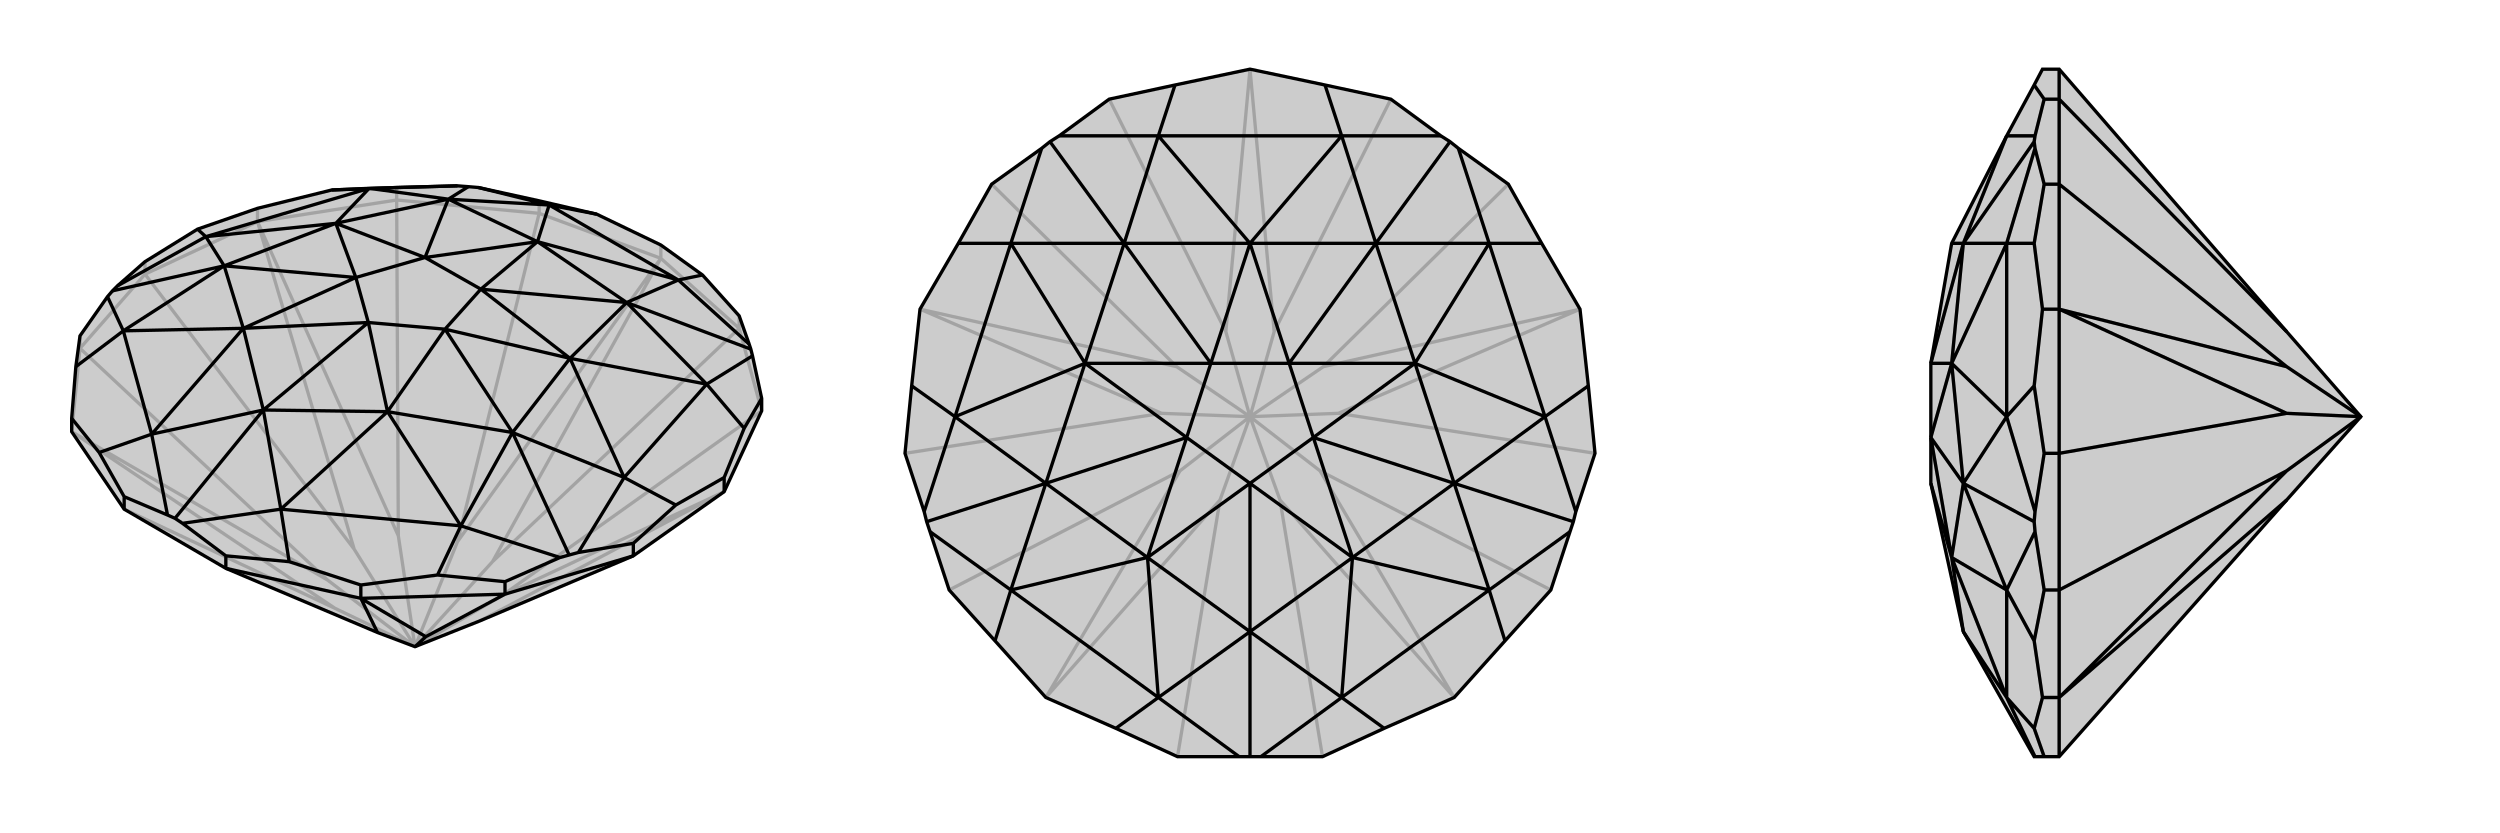 <svg xmlns="http://www.w3.org/2000/svg" viewBox="0 0 3000 1000">
    <g stroke="currentColor" stroke-width="4" fill="none" transform="translate(-2 4)">
        <path fill="currentColor" stroke="none" fill-opacity=".2" d="M151,607L88,514L88,498L93,436L98,399L131,352L137,345L143,339L176,310L239,271L311,246L400,224L478,221L551,219L564,220L576,221L649,237L718,253L795,290L845,326L889,375L901,409L903,415L905,423L916,474L916,489L871,586L762,663L578,741L500,772L455,755L273,678z" />
<path stroke-opacity=".2" d="M795,306L795,290M311,262L311,246M889,390L889,375M649,252L649,237M478,236L478,221M176,325L176,310M98,414L98,399M916,489L889,390M649,252L478,236M176,325L98,414M916,489L604,711M889,390L795,306M889,390L593,670M649,252L795,306M649,252L551,646M478,236L311,262M478,236L480,639M176,325L311,262M176,325L427,655M98,414L88,514M98,414L395,692M151,607L404,726M604,711L500,772M871,586L578,741M871,586L604,711M500,772L593,670M500,772L551,646M795,306L593,670M795,306L551,646M500,772L480,639M500,772L427,655M311,262L480,639M311,262L427,655M500,772L404,726M500,772L395,692M88,514L395,692M88,514L404,726" />
<path d="M151,607L88,514L88,498L93,436L98,399L131,352L137,345L143,339L176,310L239,271L311,246L400,224L478,221L551,219L564,220L576,221L649,237L718,253L795,290L845,326L889,375L901,409L903,415L905,423L916,474L916,489L871,586L762,663L578,741L500,772L455,755L273,678z" />
<path d="M435,714L435,698M871,586L871,569M273,678L273,663M151,607L151,592M608,709L608,694M762,663L762,648M762,663L608,709M435,714L273,678M435,714L608,709M608,709L513,760M513,760L500,772M435,714L455,755M435,714L513,760M871,569L813,602M871,569L895,510M435,698L349,670M435,698L527,686M88,498L121,539M845,326L816,332M916,474L895,510M895,510L850,457M762,648L813,602M762,648L696,659M813,602L751,569M608,694L527,686M608,694L674,665M527,686L555,627M273,663L349,670M273,663L221,624M349,670L339,607M151,592L121,539M151,592L203,614M121,539L184,517M93,436L150,393M239,271L249,280M400,224L445,222M718,253L661,242M901,409L816,332M905,423L850,457M903,415L754,359M696,659L685,662M696,659L751,569M674,665L685,662M674,665L555,627M685,662L617,515M221,624L212,618M221,624L339,607M203,614L212,618M203,614L184,517M212,618L318,488M131,352L150,393M143,339L249,280M137,345L271,315M551,219L445,222M576,221L661,242M564,220L540,235M816,332L661,242M850,457L751,569M339,607L555,627M184,517L150,393M249,280L445,222M816,332L754,359M816,332L647,286M850,457L754,359M850,457L686,426M751,569L617,515M751,569L686,426M555,627L617,515M555,627L467,490M339,607L318,488M339,607L467,490M184,517L318,488M184,517L294,390M150,393L271,315M150,393L294,390M249,280L271,315M249,280L405,264M445,222L540,235M445,222L405,264M661,242L540,235M661,242L647,286M754,359L647,286M686,426L754,359M754,359L579,343M686,426L617,515M617,515L467,490M617,515L536,391M467,490L318,488M318,488L294,390M318,488L444,383M294,390L271,315M405,264L271,315M271,315L429,329M405,264L540,235M647,286L540,235M540,235L512,305M647,286L579,343M647,286L512,305M686,426L579,343M686,426L536,391M467,490L536,391M467,490L444,383M294,390L444,383M294,390L429,329M405,264L429,329M405,264L512,305M579,343L512,305M579,343L536,391M536,391L444,383M444,383L429,329M429,329L512,305" />
    </g>
    <g stroke="currentColor" stroke-width="4" fill="none" transform="translate(1000 0)">
        <path fill="currentColor" stroke="none" fill-opacity=".2" d="M590,102L669,119L729,163L740,170L750,178L810,221L850,292L896,371L906,463L914,544L891,614L888,626L884,638L861,708L806,769L745,837L661,874L587,908L513,908L500,908L487,908L413,908L339,874L255,837L194,769L139,708L116,638L112,626L109,614L86,544L94,463L104,371L150,292L190,221L250,178L260,170L271,163L331,119L410,102L500,83z" />
<path stroke-opacity=".2" d="M587,908L536,600M861,708L584,565M914,544L606,496M810,221L588,440M669,119L529,398M331,119L471,398M190,221L412,440M86,544L394,496M139,708L416,565M413,908L464,600M536,600L500,500M584,565L500,500M745,837L536,600M745,837L584,565M606,496L500,500M588,440L500,500M896,371L606,496M896,371L588,440M500,500L529,398M500,500L471,398M500,83L529,398M500,83L471,398M500,500L412,440M500,500L394,496M104,371L412,440M104,371L394,496M500,500L464,600M500,500L416,565M255,837L416,565M255,837L464,600" />
<path d="M590,102L669,119L729,163L740,170L750,178L810,221L850,292L896,371L906,463L914,544L891,614L888,626L884,638L861,708L806,769L745,837L661,874L587,908L513,908L500,908L487,908L413,908L339,874L255,837L194,769L139,708L116,638L112,626L109,614L86,544L94,463L104,371L150,292L190,221L250,178L260,170L271,163L331,119L410,102L500,83z" />
<path d="M590,102L610,163M850,292L787,292M906,463L854,500M806,769L787,708M661,874L610,837M339,874L390,837M194,769L213,708M94,463L146,500M150,292L213,292M410,102L390,163M729,163L610,163M750,178L787,292M740,170L651,292M891,614L854,500M884,638L787,708M888,626L745,580M513,908L610,837M487,908L390,837M500,908L500,758M116,638L213,708M109,614L146,500M112,626L255,580M250,178L213,292M271,163L390,163M260,170L349,292M610,163L390,163M787,292L854,500M610,837L787,708M390,837L213,708M146,500L213,292M610,163L651,292M610,163L500,292M787,292L651,292M787,292L698,436M854,500L745,580M854,500L698,436M787,708L745,580M787,708L623,669M610,837L500,758M610,837L623,669M390,837L500,758M390,837L377,669M213,708L255,580M213,708L377,669M146,500L255,580M146,500L302,436M213,292L349,292M213,292L302,436M390,163L349,292M390,163L500,292M651,292L500,292M698,436L651,292M651,292L547,436M698,436L745,580M745,580L623,669M745,580L576,525M623,669L500,758M500,758L377,669M500,758L500,580M377,669L255,580M302,436L255,580M255,580L424,525M302,436L349,292M500,292L349,292M349,292L453,436M500,292L547,436M500,292L453,436M698,436L547,436M698,436L576,525M623,669L576,525M623,669L500,580M377,669L500,580M377,669L424,525M302,436L424,525M302,436L453,436M547,436L453,436M547,436L576,525M576,525L500,580M500,580L424,525M424,525L453,436" />
    </g>
    <g stroke="currentColor" stroke-width="4" fill="none" transform="translate(2000 0)">
        <path fill="currentColor" stroke="none" fill-opacity=".2" d="M744,600L833,500L744,398L471,83L451,83L441,102L408,163L342,292L317,436L317,525L317,580L356,758L441,908L442,908L453,908L471,908z" />
<path stroke-opacity=".2" d="M471,371L451,371M471,837L451,837M471,119L453,119M471,221L453,221M471,544L453,544M471,708L453,708M471,119L471,221M471,544L471,708M471,119L471,83M471,119L744,398M471,221L471,371M471,221L744,440M471,544L471,371M471,544L744,496M471,708L471,837M471,708L744,565M471,837L471,908M833,500L744,440M833,500L744,496M471,371L744,440M471,371L744,496M833,500L744,565M471,837L744,565M471,837L744,600M451,837L441,769M451,837L441,874M451,371L441,292M451,371L441,463M453,908L441,874M441,874L408,837M453,708L441,769M453,708L442,638M441,769L408,708M453,544L441,463M453,544L442,614M441,463L408,500M453,221L441,292M453,221L442,178M441,292L408,292M453,119L441,102M453,119L442,163M442,908L408,837M442,638L441,626M442,638L408,708M442,614L441,626M442,614L408,500M441,626L356,580M442,178L441,170M442,178L408,292M442,163L441,170M442,163L408,163M441,170L356,292M408,837L408,708M408,500L408,292M408,837L356,758M408,837L342,669M408,708L356,580M408,708L342,669M408,500L356,580M408,500L342,436M408,292L356,292M408,292L342,436M408,163L356,292M356,758L342,669M342,669L356,580M342,436L356,580M356,580L317,525M342,436L356,292M342,292L356,292M356,292L317,436M342,669L317,580M342,669L317,525M342,436L317,525M342,436L317,436" />
<path d="M744,600L833,500L744,398L471,83L451,83L441,102L408,163L342,292L317,436L317,525L317,580L356,758L441,908L442,908L453,908L471,908z" />
<path d="M471,837L451,837M471,371L451,371M471,708L453,708M471,544L453,544M471,221L453,221M471,119L453,119M471,544L471,708M471,221L471,119M471,837L471,908M471,837L471,708M471,708L744,565M471,544L471,371M471,544L744,496M471,221L471,371M471,221L744,440M471,119L471,83M471,119L744,398M744,565L833,500M471,837L744,600M471,837L744,565M744,496L833,500M744,440L833,500M471,371L744,496M471,371L744,440M451,371L441,463M451,371L441,292M451,837L441,874M451,837L441,769M453,119L441,102M453,119L442,163M453,221L441,292M453,221L442,178M441,292L408,292M453,544L441,463M453,544L442,614M441,463L408,500M453,708L441,769M453,708L442,638M441,769L408,708M453,908L441,874M441,874L408,837M442,163L441,170M442,163L408,163M442,178L441,170M442,178L408,292M441,170L356,292M442,614L441,626M442,614L408,500M442,638L441,626M442,638L408,708M441,626L356,580M442,908L408,837M408,292L408,500M408,837L408,708M408,163L356,292M408,292L356,292M408,292L342,436M408,500L356,580M408,500L342,436M408,708L356,580M408,708L342,669M408,837L356,758M408,837L342,669M356,292L342,292M342,436L356,292M356,292L317,436M342,436L356,580M356,580L342,669M356,580L317,525M342,669L356,758M342,436L317,436M342,436L317,525M342,669L317,525M342,669L317,580" />
    </g>
</svg>